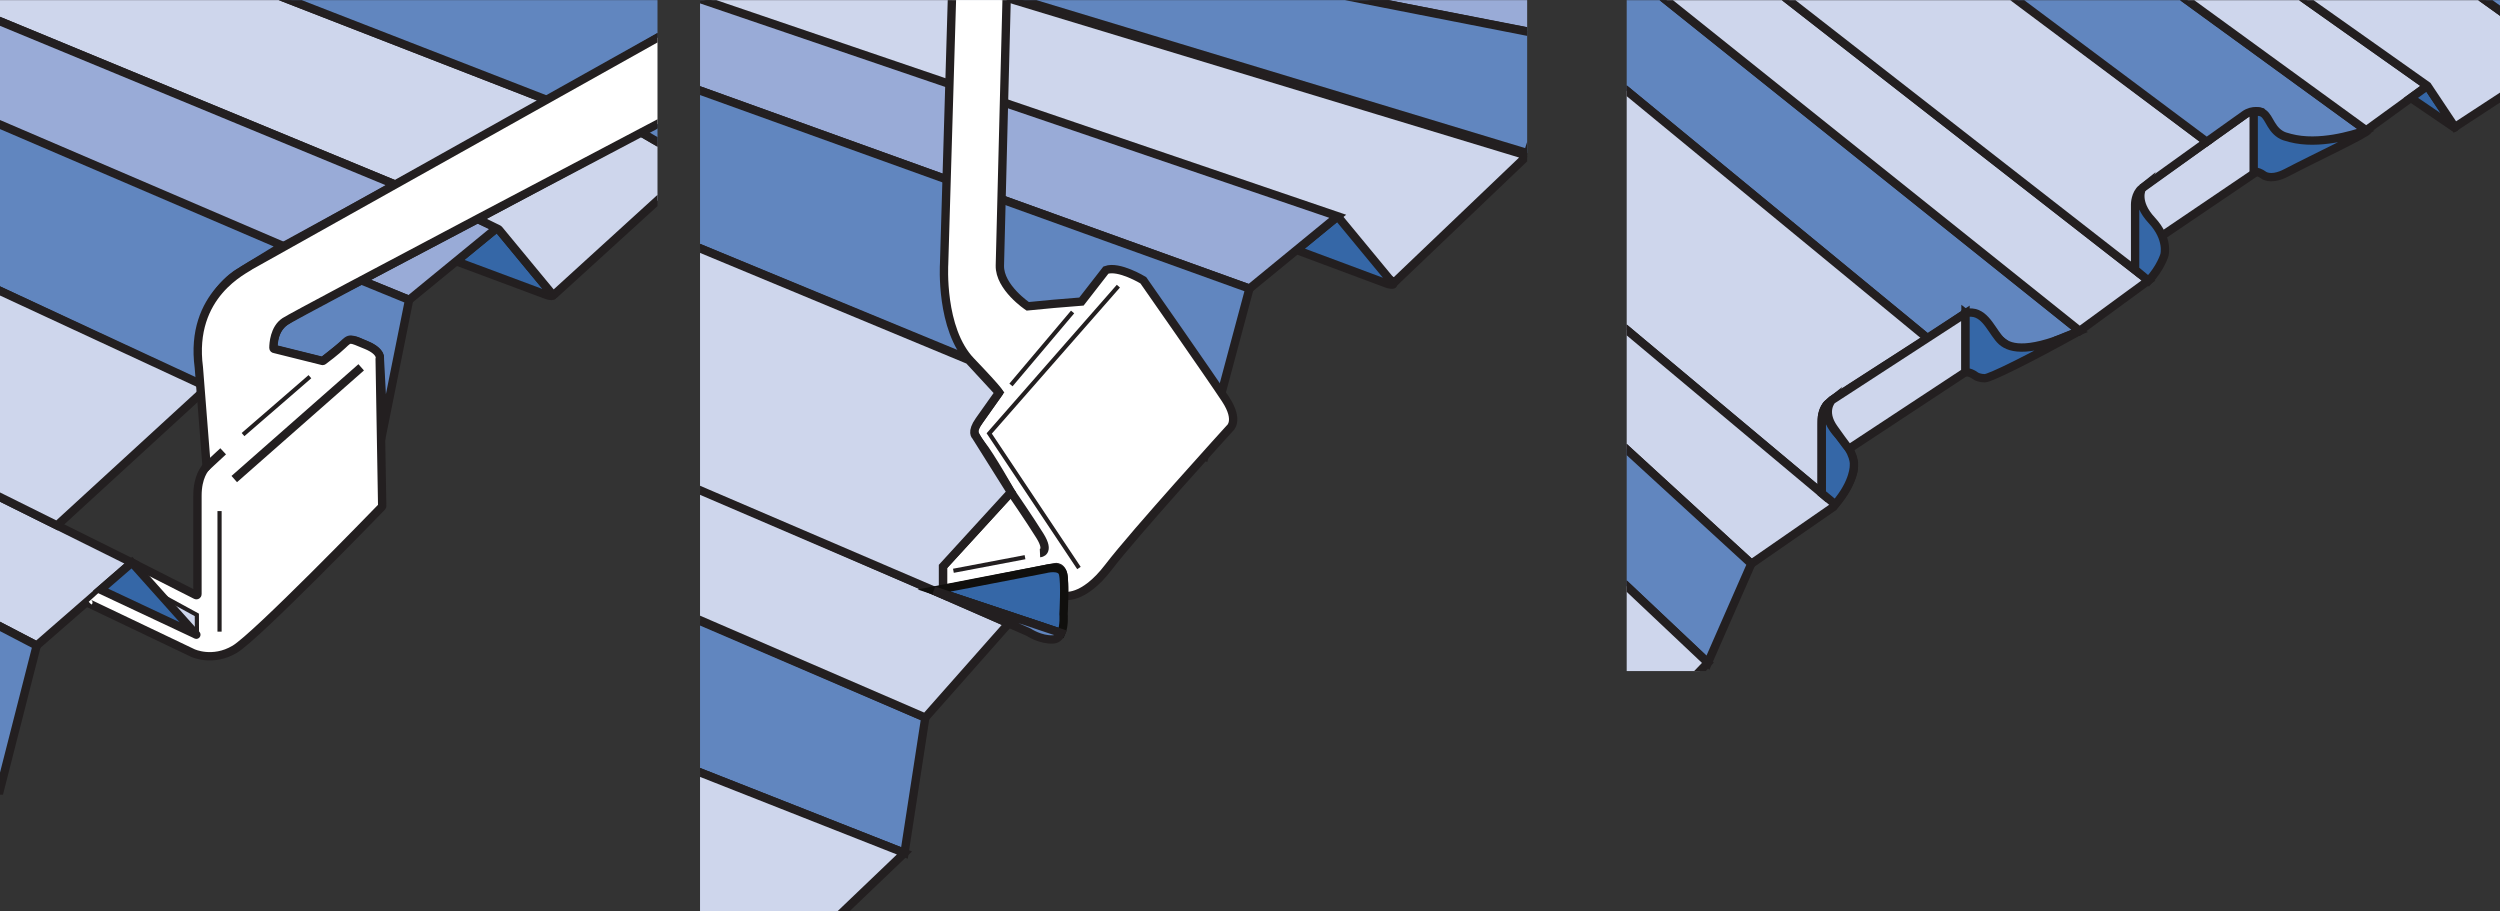 <?xml version="1.0" encoding="UTF-8" standalone="no"?>
<!-- Created with Inkscape (http://www.inkscape.org/) -->

<svg
   width="105.833mm"
   height="38.586mm"
   viewBox="0 0 105.833 38.586"
   version="1.1"
   id="svg25486"
   xmlns="http://www.w3.org/2000/svg"
   xmlns:svg="http://www.w3.org/2000/svg">
  <rect x="0" y="0" width="105.833" height="38.586" fill="#333333" stroke="none"/>
  <defs
     id="defs25483">
    <clipPath
       clipPathUnits="userSpaceOnUse"
       id="clipPath25565">
      <path
         d="M 84.98,57.34 H 315.021 V 335.151 H 84.98 Z"
         id="path25563" />
    </clipPath>
    <clipPath
       clipPathUnits="userSpaceOnUse"
       id="clipPath25864">
      <path
         d="M 84.98,57.34 H 315.021 V 335.151 H 84.98 Z"
         id="path25862" />
    </clipPath>
    <clipPath
       clipPathUnits="userSpaceOnUse"
       id="clipPath26083">
      <path
         d="M 55.405,36.283 H 344.596 V 355.528 H 55.405 Z"
         id="path26081" />
    </clipPath>
    <clipPath
       clipPathUnits="userSpaceOnUse"
       id="clipPath26284">
      <path
         d="m 47.415,80.434 h 306.34 v 234.56 H 47.415 Z"
         id="path26282" />
    </clipPath>
    <clipPath
       clipPathUnits="userSpaceOnUse"
       id="clipPath26300">
      <path
         d="m 47.415,80.434 h 306.34 v 234.56 H 47.415 Z"
         id="path26298" />
    </clipPath>
  </defs>
  <g
     id="layer1"
     transform="translate(-39.498,-106.228)">
    <g
       id="g26724"
       transform="matrix(0.343,0,0,0.343,62.316,78.808)"
       style="stroke-width:2.919">
      <g
         id="g25852"
         transform="matrix(0.353,0,0,-0.353,-96.579,198.268)"
         style="stroke-width:2.919">
        <g
           id="g25854"
           transform="translate(84.98,335.151)"
           style="stroke-width:2.919">
          <path
             d="M 0,0 V -7.333 L 138.482,-64.554 192.128,-35.181 101.641,0 Z"
             style="fill:#ced6ec;fill-opacity:1;fill-rule:nonzero;stroke:none;stroke-width:2.919"
             id="path25856" />
        </g>
        <g
           id="g25858"
           style="stroke-width:2.919">
          <g
             id="g25860"
             clip-path="url(#clipPath25864)"
             style="stroke-width:2.919">
            <g
               id="g25866"
               transform="translate(223.462,270.597)"
               style="stroke-width:2.919">
              <path
                 d="m 0,0 -141.796,58.591 v 9.593 l 98.309,-1.046 97.133,-37.765 z"
                 style="fill:none;stroke:#231f20;stroke-width:2.919;stroke-linecap:butt;stroke-linejoin:miter;stroke-miterlimit:10;stroke-dasharray:none;stroke-opacity:1"
                 id="path25868" />
            </g>
            <g
               id="g25870"
               transform="translate(244.646,243.851)"
               style="stroke-width:2.919">
              <path
                 d="m 0,0 31.803,-11.859 c 0.333,-0.129 2.455,-0.601 1.959,0.125 l -18.92,22.91 c -0.247,0.334 -0.727,0.392 -1.048,0.129 z"
                 style="fill:#3567a7;fill-opacity:1;fill-rule:nonzero;stroke:none;stroke-width:2.919"
                 id="path25872" />
            </g>
            <g
               id="g25874"
               transform="translate(244.646,243.851)"
               style="stroke-width:2.919">
              <path
                 d="m 0,0 31.803,-11.859 c 0.333,-0.129 2.455,-0.601 1.959,0.125 l -18.92,22.91 c -0.247,0.334 -0.727,0.392 -1.048,0.129 z"
                 style="fill:none;stroke:#231f20;stroke-width:2.919;stroke-linecap:butt;stroke-linejoin:miter;stroke-miterlimit:10;stroke-dasharray:none;stroke-opacity:1"
                 id="path25876" />
            </g>
            <g
               id="g25878"
               transform="translate(81.666,292.851)"
               style="stroke-width:2.919">
              <path
                 d="M 0,0 102.311,-43.873 141.796,-22.254 0,36.337 Z"
                 style="fill:#99abd7;fill-opacity:1;fill-rule:nonzero;stroke:none;stroke-width:2.919"
                 id="path25880" />
            </g>
            <g
               id="g25882"
               transform="translate(81.666,292.851)"
               style="stroke-width:2.919">
              <path
                 d="M 0,0 102.311,-43.873 141.796,-22.254 0,36.337 Z"
                 style="fill:none;stroke:#231f20;stroke-width:2.919;stroke-linecap:butt;stroke-linejoin:miter;stroke-miterlimit:10;stroke-dasharray:none;stroke-opacity:1"
                 id="path25884" />
            </g>
            <g
               id="g25886"
               transform="translate(154.993,200.7)"
               style="stroke-width:2.919">
              <path
                 d="M 0,0 -73.005,34.247 -73.327,92.441 28.984,48.568 13.078,38.808 c 0,0 -12.05,-7.273 -12.49,-23.837 C 0.147,-1.599 0,0 0,0"
                 style="fill:#6186bf;fill-opacity:1;fill-rule:nonzero;stroke:none;stroke-width:2.919"
                 id="path25888" />
            </g>
            <g
               id="g25890"
               transform="translate(154.993,200.7)"
               style="stroke-width:2.919">
              <path
                 d="M 0,0 -73.005,34.247 -73.327,92.441 28.984,48.568 13.078,38.808 c 0,0 -12.05,-7.273 -12.49,-23.837 C 0.147,-1.599 0,0 0,0 Z"
                 style="fill:none;stroke:#231f20;stroke-width:2.919;stroke-linecap:butt;stroke-linejoin:miter;stroke-miterlimit:10;stroke-dasharray:none;stroke-opacity:1"
                 id="path25892" />
            </g>
            <g
               id="g25894"
               transform="translate(277.108,299.97)"
               style="stroke-width:2.919">
              <path
                 d="M 0,0 -97.133,37.765 43.938,38.81 V 25.438 Z"
                 style="fill:#6186bf;fill-opacity:1;fill-rule:nonzero;stroke:none;stroke-width:2.919"
                 id="path25896" />
            </g>
            <g
               id="g25898"
               transform="translate(277.108,299.97)"
               style="stroke-width:2.919">
              <path
                 d="M 0,0 -97.133,37.765 43.938,38.81 V 25.438 Z"
                 style="fill:none;stroke:#231f20;stroke-width:2.919;stroke-linecap:butt;stroke-linejoin:miter;stroke-miterlimit:10;stroke-dasharray:none;stroke-opacity:1"
                 id="path25900" />
            </g>
            <g
               id="g25902"
               transform="translate(259.033,255.642)"
               style="stroke-width:2.919">
              <path
                 d="m 0,0 -6.87,2.98 -40.741,-21.42 16.752,-6.85 z"
                 style="fill:#99abd7;fill-opacity:1;fill-rule:nonzero;stroke:none;stroke-width:2.919"
                 id="path25904" />
            </g>
            <g
               id="g25906"
               transform="translate(259.033,255.642)"
               style="stroke-width:2.919">
              <path
                 d="m 0,0 -6.87,2.98 -40.741,-21.42 16.752,-6.85 z"
                 style="fill:none;stroke:#231f20;stroke-width:2.919;stroke-linecap:butt;stroke-linejoin:miter;stroke-miterlimit:10;stroke-dasharray:none;stroke-opacity:1"
                 id="path25908" />
            </g>
            <g
               id="g25910"
               transform="translate(81.666,163.128)"
               style="stroke-width:2.919">
              <path
                 d="M 0,0 49.595,-24.636 16.311,-53.633 0,-45.13 Z"
                 style="fill:#ced6ec;fill-opacity:1;fill-rule:nonzero;stroke:none;stroke-width:2.919"
                 id="path25912" />
            </g>
            <g
               id="g25914"
               transform="translate(81.666,163.128)"
               style="stroke-width:2.919">
              <path
                 d="M 0,0 49.595,-24.636 16.311,-53.633 0,-45.13 Z"
                 style="fill:none;stroke:#231f20;stroke-width:2.919;stroke-linecap:butt;stroke-linejoin:miter;stroke-miterlimit:10;stroke-dasharray:none;stroke-opacity:1"
                 id="path25916" />
            </g>
            <g
               id="g25918"
               transform="translate(82.357,48.29)"
               style="stroke-width:2.919">
              <path
                 d="m 0,0 15.62,61.204 -16.311,8.503 0.376,-54.83 C -0.315,10.204 -0.03,-0.119 0,0"
                 style="fill:#6186bf;fill-opacity:1;fill-rule:nonzero;stroke:none;stroke-width:2.919"
                 id="path25920" />
            </g>
            <g
               id="g25922"
               transform="translate(82.357,48.29)"
               style="stroke-width:2.919">
              <path
                 d="m 0,0 15.62,61.204 -16.311,8.503 0.376,-54.83 C -0.315,10.204 -0.03,-0.119 0,0 Z"
                 style="fill:none;stroke:#231f20;stroke-width:2.919;stroke-linecap:butt;stroke-linejoin:miter;stroke-miterlimit:10;stroke-dasharray:none;stroke-opacity:1"
                 id="path25924" />
            </g>
            <g
               id="g25926"
               transform="translate(252.568,258.838)"
               style="stroke-width:2.919">
              <path
                 d="m 0,0 56.309,30.181 c 0.074,0.039 0.163,0.038 0.235,-0.004 l 11.815,-6.852 c 0.073,-0.042 0.118,-0.12 0.118,-0.204 V 11.862 c 0,-0.066 -0.028,-0.129 -0.077,-0.174 L 26.196,-26.755 c -0.102,-0.092 -0.26,-0.081 -0.347,0.024 L 6.953,-3.85 C 6.931,-3.824 6.904,-3.803 6.874,-3.788 L 0.008,-0.419 C -0.166,-0.334 -0.17,-0.091 0,0"
                 style="fill:#ced6ec;fill-opacity:1;fill-rule:nonzero;stroke:none;stroke-width:2.919"
                 id="path25928" />
            </g>
            <g
               id="g25930"
               transform="translate(252.568,258.838)"
               style="stroke-width:2.919">
              <path
                 d="m 0,0 56.309,30.181 c 0.074,0.039 0.163,0.038 0.235,-0.004 l 11.815,-6.852 c 0.073,-0.042 0.118,-0.12 0.118,-0.204 V 11.862 c 0,-0.066 -0.028,-0.129 -0.077,-0.174 L 26.196,-26.755 c -0.102,-0.092 -0.26,-0.081 -0.347,0.024 L 6.953,-3.85 C 6.931,-3.824 6.904,-3.803 6.874,-3.788 L 0.008,-0.419 C -0.166,-0.334 -0.17,-0.091 0,0 Z"
                 style="fill:none;stroke:#231f20;stroke-width:2.919;stroke-linecap:butt;stroke-linejoin:miter;stroke-miterlimit:10;stroke-dasharray:none;stroke-opacity:1"
                 id="path25932" />
            </g>
            <g
               id="g25934"
               transform="translate(308.995,289.082)"
               style="stroke-width:2.919">
              <path
                 d="M 0,0 12.05,5.948 V -6.988 Z"
                 style="fill:#6186bf;fill-opacity:1;fill-rule:nonzero;stroke:none;stroke-width:2.919"
                 id="path25936" />
            </g>
            <g
               id="g25938"
               transform="translate(308.995,289.082)"
               style="stroke-width:2.919">
              <path
                 d="M 0,0 12.05,5.948 V -6.988 Z"
                 style="fill:none;stroke:#231f20;stroke-width:2.919;stroke-linecap:butt;stroke-linejoin:miter;stroke-miterlimit:10;stroke-dasharray:none;stroke-opacity:1"
                 id="path25940" />
            </g>
            <g
               id="g25942"
               transform="translate(81.666,163.128)"
               style="stroke-width:2.919">
              <path
                 d="M 0,0 23.402,-11.625 76.069,36.665 0.323,71.819 Z"
                 style="fill:#ced6ec;fill-opacity:1;fill-rule:nonzero;stroke:none;stroke-width:2.919"
                 id="path25944" />
            </g>
            <g
               id="g25946"
               transform="translate(81.666,163.128)"
               style="stroke-width:2.919">
              <path
                 d="M 0,0 23.402,-11.625 76.069,36.665 0.323,71.819 Z"
                 style="fill:none;stroke:#231f20;stroke-width:2.919;stroke-linecap:butt;stroke-linejoin:miter;stroke-miterlimit:10;stroke-dasharray:none;stroke-opacity:1"
                 id="path25948" />
            </g>
            <g
               id="g25950"
               transform="translate(228.174,230.351)"
               style="stroke-width:2.919">
              <path
                 d="m 0,0 -8.964,-44.622 -1.3,24.861 c 0,0 -0.537,2.318 -4.762,3.991 -4.224,1.673 -4.257,3.026 -9.733,-1.321 l -5.476,-4.348 -17.193,4.252 c 0,0 -0.827,6.172 4.316,9.806 5.144,3.633 26.36,14.232 26.36,14.232 z"
                 style="fill:#6186bf;fill-opacity:1;fill-rule:nonzero;stroke:none;stroke-width:2.919"
                 id="path25952" />
            </g>
            <g
               id="g25954"
               transform="translate(228.174,230.351)"
               style="stroke-width:2.919">
              <path
                 d="m 0,0 -8.964,-44.622 -1.3,24.861 c 0,0 -0.537,2.318 -4.762,3.991 -4.224,1.673 -4.257,3.026 -9.733,-1.321 l -5.476,-4.348 -17.193,4.252 c 0,0 -0.827,6.172 4.316,9.806 5.144,3.633 26.36,14.232 26.36,14.232 z"
                 style="fill:none;stroke:#231f20;stroke-width:2.919;stroke-linecap:butt;stroke-linejoin:miter;stroke-miterlimit:10;stroke-dasharray:none;stroke-opacity:1"
                 id="path25956" />
            </g>
            <g
               id="g25958"
               transform="translate(116.145,124.79)"
               style="stroke-width:2.919">
              <path
                 d="m 0,0 c -0.178,-0.173 -0.128,-0.468 0.097,-0.576 l 36.322,-17.336 c 0,0 6.911,-3.27 14.626,1.309 7.509,4.456 49.267,47.539 51.487,49.832 0.066,0.068 0.091,0.147 0.09,0.241 l -0.88,51.307 c 0,0 1.102,2.616 -4.739,5.014 -5.841,2.398 -5.51,2.616 -8.266,0 -2.412,-2.29 -5.921,-4.915 -6.759,-5.533 -0.121,-0.09 -0.268,-0.081 -0.395,0 L 64.981,88.4 c -0.207,-0.014 -0.386,0.146 -0.386,0.352 0.005,1.461 0.285,6.783 3.974,9.215 4.208,2.775 130.866,69.399 136.161,72.184 0.118,0.062 0.17,0.172 0.17,0.304 v 29.551 c 0,0.274 -0.298,0.446 -0.538,0.311 L 56.593,117.58 c -0.023,-0.013 -0.031,-0.008 -0.051,-0.025 -1.587,-1.341 -21.427,-9.899 -18.028,-35.628 l 2.713,-34.49 C 41.233,47.339 41.208,47.253 41.138,47.183 40.6,46.642 38.032,43.714 38.032,37.107 V 2.666 c 0,-0.267 -0.286,-0.439 -0.526,-0.318 l -22.39,11.354"
                 style="fill:#ffffff;fill-opacity:1;fill-rule:nonzero;stroke:#231f20;stroke-width:2.919;stroke-linecap:butt;stroke-linejoin:miter;stroke-miterlimit:10;stroke-dasharray:none;stroke-opacity:1"
                 id="path25960" />
            </g>
            <g
               id="g25962"
               transform="translate(143.755,125.576)"
               style="stroke-width:2.919">
              <path
                 d="m 0,0 10.209,-5.359 0.035,-7.009 z"
                 style="fill:#ced6ec;fill-opacity:1;fill-rule:nonzero;stroke:none;stroke-width:2.919"
                 id="path25964" />
            </g>
            <g
               id="g25966"
               transform="translate(156.662,171.378)"
               style="stroke-width:2.919">
              <path
                 d="M 0,0 6.502,6.032"
                 style="fill:none;stroke:#231f20;stroke-width:2.919;stroke-linecap:butt;stroke-linejoin:miter;stroke-miterlimit:10;stroke-dasharray:none;stroke-opacity:1"
                 id="path25968" />
            </g>
            <g
               id="g25970"
               transform="translate(211.422,206.774)"
               style="stroke-width:2.919">
              <path
                 d="M 0,0 -44.379,-39.067"
                 style="fill:none;stroke:#231f20;stroke-width:2.919;stroke-linecap:butt;stroke-linejoin:miter;stroke-miterlimit:10;stroke-dasharray:none;stroke-opacity:1"
                 id="path25972" />
            </g>
            <g
               id="g25974"
               transform="translate(161.9,156.514)"
               style="stroke-width:2.919">
              <path
                 d="M 0,0 V -42.155"
                 style="fill:none;stroke:#231f20;stroke-width:1.459;stroke-linecap:butt;stroke-linejoin:miter;stroke-miterlimit:10;stroke-dasharray:none;stroke-opacity:1"
                 id="path25976" />
            </g>
            <g
               id="g25978"
               transform="translate(154,113.059)"
               style="stroke-width:2.919">
              <path
                 d="m 0,0 -0.036,7.157 -11.805,6.448"
                 style="fill:none;stroke:#231f20;stroke-width:1.459;stroke-linecap:butt;stroke-linejoin:miter;stroke-miterlimit:10;stroke-dasharray:none;stroke-opacity:1"
                 id="path25980" />
            </g>
            <g
               id="g25982"
               transform="translate(193.494,203.498)"
               style="stroke-width:2.919">
              <path
                 d="M 0,0 -23.382,-20.24"
                 style="fill:none;stroke:#231f20;stroke-width:1.459;stroke-linecap:butt;stroke-linejoin:miter;stroke-miterlimit:10;stroke-dasharray:none;stroke-opacity:1"
                 id="path25984" />
            </g>
            <g
               id="g25986"
               transform="translate(153.784,113.305)"
               style="stroke-width:2.919">
              <path
                 d="M 0,0 -22.523,25.186 -33.465,15.717 -0.616,0.28 c 0,0 0.717,-0.385 0.616,-0.28"
                 style="fill:#3567a7;fill-opacity:1;fill-rule:nonzero;stroke:none;stroke-width:2.919"
                 id="path25988" />
            </g>
            <g
               id="g25990"
               transform="translate(153.784,113.305)"
               style="stroke-width:2.919">
              <path
                 d="M 0,0 -22.523,25.186 -33.465,15.717 -0.616,0.28 c 0,0 0.717,-0.385 0.616,-0.28 z"
                 style="fill:none;stroke:#231f20;stroke-width:2.919;stroke-linecap:butt;stroke-linejoin:miter;stroke-miterlimit:10;stroke-dasharray:none;stroke-opacity:1"
                 id="path25992" />
            </g>
          </g>
        </g>
      </g>
      <g
         id="g26071"
         transform="matrix(0.353,0,0,-0.353,0.315,205.457)"
         style="stroke-width:2.919">
        <g
           id="g26073"
           transform="translate(55.405,355.528)"
           style="stroke-width:2.919">
          <path
             d="M 0,0 V -0.086 L 101.11,-39.967 242.905,-98.558 289.191,-54.372 109.938,0 Z"
             style="fill:#ced6ec;fill-opacity:1;fill-rule:nonzero;stroke:none;stroke-width:2.919"
             id="path26075" />
        </g>
        <g
           id="g26077"
           style="stroke-width:2.919">
          <g
             id="g26079"
             clip-path="url(#clipPath26083)"
             style="stroke-width:2.919">
            <g
               id="g26085"
               transform="translate(298.31,256.97)"
               style="stroke-width:2.919">
              <path
                 d="m 0,0 -141.796,58.591 -110.129,43.439 h 107.51 l 190.7,-57.844 z"
                 style="fill:none;stroke:#231f20;stroke-width:2.919;stroke-linecap:butt;stroke-linejoin:miter;stroke-miterlimit:10;stroke-dasharray:none;stroke-opacity:1"
                 id="path26087" />
            </g>
            <g
               id="g26089"
               transform="translate(263.973,268.161)"
               style="stroke-width:2.919">
              <path
                 d="m 0,0 31.803,-11.859 c 0.333,-0.129 2.455,-0.601 1.959,0.125 l -18.92,22.91 c -0.247,0.333 -0.727,0.392 -1.048,0.129 z"
                 style="fill:#3567a7;fill-opacity:1;fill-rule:nonzero;stroke:none;stroke-width:2.919"
                 id="path26091" />
            </g>
            <g
               id="g26093"
               transform="translate(263.973,268.161)"
               style="stroke-width:2.919">
              <path
                 d="m 0,0 31.803,-11.859 c 0.333,-0.129 2.455,-0.601 1.959,0.125 l -18.92,22.91 c -0.247,0.333 -0.727,0.392 -1.048,0.129 z"
                 style="fill:none;stroke:#231f20;stroke-width:2.919;stroke-linecap:butt;stroke-linejoin:miter;stroke-miterlimit:10;stroke-dasharray:none;stroke-opacity:1"
                 id="path26095" />
            </g>
            <g
               id="g26097"
               transform="translate(278.359,279.952)"
               style="stroke-width:2.919">
              <path
                 d="M 0,0 -231.974,79.049 V 47.189 L -30.859,-25.29 Z"
                 style="fill:#99abd7;fill-opacity:1;fill-rule:nonzero;stroke:none;stroke-width:2.919"
                 id="path26099" />
            </g>
            <g
               id="g26101"
               transform="translate(278.359,279.952)"
               style="stroke-width:2.919">
              <path
                 d="M 0,0 -231.974,79.049 V 47.189 L -30.859,-25.29 Z"
                 style="fill:none;stroke:#231f20;stroke-width:2.919;stroke-linecap:butt;stroke-linejoin:miter;stroke-miterlimit:10;stroke-dasharray:none;stroke-opacity:1"
                 id="path26103" />
            </g>
            <g
               id="g26105"
               transform="translate(373.971,359)"
               style="stroke-width:2.919">
              <path
                 d="m 0,0 h -103.245 l 86.904,-16.943 z"
                 style="fill:#99abd7;fill-opacity:1;fill-rule:nonzero;stroke:none;stroke-width:2.919"
                 id="path26107" />
            </g>
            <g
               id="g26109"
               transform="translate(373.971,359)"
               style="stroke-width:2.919">
              <path
                 d="m 0,0 h -103.245 l 86.904,-16.943 z"
                 style="fill:none;stroke:#231f20;stroke-width:2.919;stroke-linecap:butt;stroke-linejoin:miter;stroke-miterlimit:10;stroke-dasharray:none;stroke-opacity:1"
                 id="path26111" />
            </g>
            <g
               id="g26113"
               transform="translate(231.779,196.015)"
               style="stroke-width:2.919">
              <path
                 d="m 0,0 15.721,58.646 -201.115,72.48 V 76.458 Z"
                 style="fill:#6186bf;fill-opacity:1;fill-rule:nonzero;stroke:none;stroke-width:2.919"
                 id="path26115" />
            </g>
            <g
               id="g26117"
               transform="translate(231.779,196.015)"
               style="stroke-width:2.919">
              <path
                 d="m 0,0 15.721,58.646 -201.115,72.48 V 76.458 Z"
                 style="fill:none;stroke:#231f20;stroke-width:2.919;stroke-linecap:butt;stroke-linejoin:miter;stroke-miterlimit:10;stroke-dasharray:none;stroke-opacity:1"
                 id="path26119" />
            </g>
            <g
               id="g26121"
               transform="translate(344.842,301.977)"
               style="stroke-width:2.919">
              <path
                 d="M 0,0 12.826,39.966 -74.117,57.023 H -188.328 Z"
                 style="fill:#6186bf;fill-opacity:1;fill-rule:nonzero;stroke:none;stroke-width:2.919"
                 id="path26123" />
            </g>
            <g
               id="g26125"
               transform="translate(344.842,301.977)"
               style="stroke-width:2.919">
              <path
                 d="M 0,0 12.826,39.966 -74.117,57.023 H -188.328 Z"
                 style="fill:none;stroke:#231f20;stroke-width:2.919;stroke-linecap:butt;stroke-linejoin:miter;stroke-miterlimit:10;stroke-dasharray:none;stroke-opacity:1"
                 id="path26127" />
            </g>
            <g
               id="g26129"
               transform="translate(46.385,89.059)"
               style="stroke-width:2.919">
              <path
                 d="M 0,0 80.502,-31.719 87.786,15.605 -1.913,54.077 Z"
                 style="fill:#6186bf;fill-opacity:1;fill-rule:nonzero;stroke:none;stroke-width:2.919"
                 id="path26131" />
            </g>
            <g
               id="g26133"
               transform="translate(46.385,89.059)"
               style="stroke-width:2.919">
              <path
                 d="M 0,0 80.502,-31.719 87.786,15.605 -1.913,54.077 Z"
                 style="fill:none;stroke:#231f20;stroke-width:2.919;stroke-linecap:butt;stroke-linejoin:miter;stroke-miterlimit:10;stroke-dasharray:none;stroke-opacity:1"
                 id="path26135" />
            </g>
            <g
               id="g26137"
               transform="translate(163.328,137.624)"
               style="stroke-width:2.919">
              <path
                 d="m 0,0 -29.156,-32.96 -89.7,38.789 1.913,45.036 z"
                 style="fill:#ced6ec;fill-opacity:1;fill-rule:nonzero;stroke:none;stroke-width:2.919"
                 id="path26139" />
            </g>
            <g
               id="g26141"
               transform="translate(163.328,137.624)"
               style="stroke-width:2.919">
              <path
                 d="m 0,0 -29.156,-32.96 -89.7,38.789 1.913,45.036 z"
                 style="fill:none;stroke:#231f20;stroke-width:2.919;stroke-linecap:butt;stroke-linejoin:miter;stroke-miterlimit:10;stroke-dasharray:none;stroke-opacity:1"
                 id="path26143" />
            </g>
            <g
               id="g26145"
               transform="translate(140.351,149.508)"
               style="stroke-width:2.919">
              <path
                 d="m 0,0 39.139,7.764 c 0,0 2.853,0.714 3.09,-4.04 0.238,-4.754 0,-5.942 0,-5.942 0,0 6.656,-1.826 15.688,10.02 9.032,11.847 42.308,48.451 42.308,48.451 0,0 3.566,2.615 -1.426,10.221 -4.991,7.606 -28.76,41.595 -28.76,41.595 0,0 -8.557,5.229 -13.073,3.566 l -8.557,-11.013 -9.666,-0.791 -9.111,-0.873 c 0,0 -9.904,6.576 -9.745,14.261 0.158,7.685 3.09,121.329 3.09,121.329 H 3.961 L 0.391,113.774 c 0,0 -1.421,-22.739 9.354,-33.99 C 20.52,68.534 19.57,68.771 19.57,68.771 L 10.934,56.57 c 0,0 -0.951,-1.664 2.377,-5.784 C 16.638,46.666 23.769,33.99 23.769,33.99 L 0,8.002 Z"
                 style="fill:#ffffff;fill-opacity:1;fill-rule:nonzero;stroke:none;stroke-width:2.919"
                 id="path26147" />
            </g>
            <g
               id="g26149"
               transform="translate(140.351,149.508)"
               style="stroke-width:2.919">
              <path
                 d="m 0,0 39.139,7.764 c 0,0 2.853,0.714 3.09,-4.04 0.238,-4.754 0,-5.942 0,-5.942 0,0 6.656,-1.826 15.688,10.02 9.032,11.847 42.308,48.451 42.308,48.451 0,0 3.566,2.615 -1.426,10.221 -4.991,7.606 -28.76,41.595 -28.76,41.595 0,0 -8.557,5.229 -13.073,3.566 l -8.557,-11.013 -9.666,-0.791 -9.111,-0.873 c 0,0 -9.904,6.576 -9.745,14.261 0.158,7.685 3.09,121.329 3.09,121.329 H 3.961 L 0.391,113.774 c 0,0 -1.421,-22.739 9.354,-33.99 C 20.52,68.534 19.57,68.771 19.57,68.771 L 10.934,56.57 c 0,0 -0.951,-1.664 2.377,-5.784 C 16.638,46.666 23.769,33.99 23.769,33.99 L 0,8.002 Z"
                 style="fill:none;stroke:#231f20;stroke-width:2.919;stroke-linecap:butt;stroke-linejoin:miter;stroke-miterlimit:10;stroke-dasharray:none;stroke-opacity:1"
                 id="path26151" />
            </g>
            <g
               id="g26153"
               transform="translate(46.385,272.473)"
               style="stroke-width:2.919">
              <path
                 d="m 0,0 v -84.459 l 93.966,-40.299 v 9.796 l 23.769,25.987 -12.309,19.598 c 0,0 -1.719,1.297 1.231,5.465 2.951,4.169 6.879,9.719 6.879,9.719 l -10.537,11.409 z"
                 style="fill:#ced6ec;fill-opacity:1;fill-rule:nonzero;stroke:none;stroke-width:2.919"
                 id="path26155" />
            </g>
            <g
               id="g26157"
               transform="translate(46.385,272.473)"
               style="stroke-width:2.919">
              <path
                 d="m 0,0 v -84.459 l 93.966,-40.299 v 9.796 l 23.769,25.987 -12.309,19.598 c 0,0 -1.719,1.297 1.231,5.465 2.951,4.169 6.879,9.719 6.879,9.719 l -10.537,11.409 z"
                 style="fill:none;stroke:#231f20;stroke-width:2.919;stroke-linecap:butt;stroke-linejoin:miter;stroke-miterlimit:10;stroke-dasharray:none;stroke-opacity:1"
                 id="path26159" />
            </g>
            <g
               id="g26161"
               transform="translate(3.819,105.831)"
               style="stroke-width:2.919">
              <path
                 d="m 0,0 v -84.459 l 93.966,-40.299 v 9.796 l 23.769,25.987 -29.122,7.543 34.455,32.941 z"
                 style="fill:#ced6ec;fill-opacity:1;fill-rule:nonzero;stroke:none;stroke-width:2.919"
                 id="path26163" />
            </g>
            <g
               id="g26165"
               transform="translate(3.819,105.831)"
               style="stroke-width:2.919">
              <path
                 d="m 0,0 v -84.459 l 93.966,-40.299 v 9.796 l 23.769,25.987 -29.122,7.543 34.455,32.941 z"
                 style="fill:none;stroke:#231f20;stroke-width:2.919;stroke-linecap:butt;stroke-linejoin:miter;stroke-miterlimit:10;stroke-dasharray:none;stroke-opacity:1"
                 id="path26167" />
            </g>
            <g
               id="g26169"
               transform="translate(174.262,162.185)"
               style="stroke-width:2.919">
              <path
                 d="m 0,0 c 0,0 3.645,0.158 0,6.021 -3.645,5.863 -10.141,15.292 -10.141,15.292"
                 style="fill:none;stroke:#231f20;stroke-width:2.919;stroke-linecap:butt;stroke-linejoin:miter;stroke-miterlimit:10;stroke-dasharray:none;stroke-opacity:1"
                 id="path26171" />
            </g>
            <g
               id="g26173"
               transform="translate(143.996,156.005)"
               style="stroke-width:2.919">
              <path
                 d="M 0,0 25.037,4.754"
                 style="fill:none;stroke:#231f20;stroke-width:1.459;stroke-linecap:butt;stroke-linejoin:miter;stroke-miterlimit:10;stroke-dasharray:none;stroke-opacity:1"
                 id="path26175" />
            </g>
            <g
               id="g26177"
               transform="translate(187.889,156.97)"
               style="stroke-width:2.919">
              <path
                 d="m 0,0 -31.375,47.048 45.161,51.5"
                 style="fill:none;stroke:#231f20;stroke-width:1.459;stroke-linecap:butt;stroke-linejoin:miter;stroke-miterlimit:10;stroke-dasharray:none;stroke-opacity:1"
                 id="path26179" />
            </g>
            <g
               id="g26181"
               transform="translate(185.671,246.485)"
               style="stroke-width:2.919">
              <path
                 d="M 0,0 -21.55,-25.512"
                 style="fill:none;stroke:#231f20;stroke-width:1.459;stroke-linecap:butt;stroke-linejoin:miter;stroke-miterlimit:10;stroke-dasharray:none;stroke-opacity:1"
                 id="path26183" />
            </g>
            <g
               id="g26185"
               transform="translate(182.499,140.87)"
               style="stroke-width:2.919">
              <path
                 d="m 0,0 c 0,0 0.37,-4 -0.8,-6.63 l -44.5,14.86 38.94,7.51 c 0,0 5.34,1.49 6.17,-1.58 C 0.64,11.09 0,0 0,0"
                 style="fill:#3567a7;fill-opacity:1;fill-rule:nonzero;stroke:none;stroke-width:2.919"
                 id="path26187" />
            </g>
            <g
               id="g26189"
               transform="translate(182.499,140.87)"
               style="stroke-width:2.919">
              <path
                 d="m 0,0 c 0,0 0.37,-4 -0.8,-6.63 l -44.5,14.86 38.94,7.51 c 0,0 5.34,1.49 6.17,-1.58 C 0.64,11.09 0,0 0,0 Z"
                 style="fill:none;stroke:#100f0d;stroke-width:2.919;stroke-linecap:butt;stroke-linejoin:miter;stroke-miterlimit:10;stroke-dasharray:none;stroke-opacity:1"
                 id="path26191" />
            </g>
            <g
               id="g26193"
               transform="translate(181.699,134.24)"
               style="stroke-width:2.919">
              <path
                 d="M 0,0 C -0.54,-1.23 -1.43,-2.16 -2.84,-2.24 -7.28,-2.48 -11.4,0.29 -11.4,0.29 L -44.5,14.86 Z"
                 style="fill:#6186bf;fill-opacity:1;fill-rule:nonzero;stroke:none;stroke-width:2.919"
                 id="path26195" />
            </g>
            <g
               id="g26197"
               transform="translate(181.699,134.24)"
               style="stroke-width:2.919">
              <path
                 d="M 0,0 C -0.54,-1.23 -1.43,-2.16 -2.84,-2.24 -7.28,-2.48 -11.4,0.29 -11.4,0.29 L -44.5,14.86 Z"
                 style="fill:none;stroke:#231f20;stroke-width:2.919;stroke-linecap:butt;stroke-linejoin:miter;stroke-miterlimit:10;stroke-dasharray:none;stroke-opacity:1"
                 id="path26199" />
            </g>
          </g>
        </g>
      </g>
      <g
         id="g26272"
         transform="matrix(0.353,0,0,-0.353,117.505,191.157)"
         style="stroke-width:2.919">
        <g
           id="g26274"
           transform="translate(47.415,314.994)"
           style="stroke-width:2.919">
          <path
             d="m 0,0 v -31.666 l 105.259,-86.602 13.203,8.801 18.746,-16.413 12.78,6.861 8.373,3.391 L 13.825,0 Z"
             style="fill:#6186bf;fill-opacity:1;fill-rule:nonzero;stroke:none;stroke-width:2.919"
             id="path26276" />
        </g>
        <g
           id="g26278"
           style="stroke-width:2.919">
          <g
             id="g26280"
             clip-path="url(#clipPath26284)"
             style="stroke-width:2.919">
            <g
               id="g26286"
               transform="translate(41.777,322.585)"
               style="stroke-width:2.919">
              <path
                 d="m 0,0 v -34.619 l 110.897,-91.24 13.202,8.801 18.746,-16.413 12.78,6.861 8.374,3.391 L 9.975,0 Z"
                 style="fill:none;stroke:#231f20;stroke-width:2.919;stroke-linecap:butt;stroke-linejoin:miter;stroke-miterlimit:10;stroke-dasharray:none;stroke-opacity:1"
                 id="path26288" />
            </g>
          </g>
        </g>
        <g
           id="g26290"
           transform="translate(61.24,314.994)"
           style="stroke-width:2.919">
          <path
             d="M 0,0 144.536,-115.628 168.593,-98.025 42.793,0 Z"
             style="fill:#ced6ec;fill-opacity:1;fill-rule:nonzero;stroke:none;stroke-width:2.919"
             id="path26292" />
        </g>
        <g
           id="g26294"
           style="stroke-width:2.919">
          <g
             id="g26296"
             clip-path="url(#clipPath26300)"
             style="stroke-width:2.919">
            <g
               id="g26302"
               transform="translate(51.752,322.585)"
               style="stroke-width:2.919">
              <path
                 d="m 0,0 h 42.54 l 135.541,-105.616 -24.057,-17.603 z"
                 style="fill:none;stroke:#231f20;stroke-width:2.919;stroke-linecap:butt;stroke-linejoin:miter;stroke-miterlimit:10;stroke-dasharray:none;stroke-opacity:1"
                 id="path26304" />
            </g>
            <g
               id="g26306"
               transform="translate(41.777,287.966)"
               style="stroke-width:2.919">
              <path
                 d="m 0,0 v -83.54 l 73.858,-61.829 v 25.964 c 0,0 0,3.961 3.521,6.601 3.52,2.64 33.518,21.563 33.518,21.563 z"
                 style="fill:#ced6ec;fill-opacity:1;fill-rule:nonzero;stroke:none;stroke-width:2.919"
                 id="path26308" />
            </g>
            <g
               id="g26310"
               transform="translate(41.777,287.966)"
               style="stroke-width:2.919">
              <path
                 d="m 0,0 v -83.54 l 73.858,-61.829 v 25.964 c 0,0 0,3.961 3.521,6.601 3.52,2.64 33.518,21.563 33.518,21.563 z"
                 style="fill:none;stroke:#231f20;stroke-width:2.919;stroke-linecap:butt;stroke-linejoin:miter;stroke-miterlimit:10;stroke-dasharray:none;stroke-opacity:1"
                 id="path26312" />
            </g>
            <g
               id="g26314"
               transform="translate(41.777,204.426)"
               style="stroke-width:2.919">
              <path
                 d="m 0,0 v -41.366 l 49.214,-45.107 28.605,19.803 c 0,0 7.261,8.801 7.261,14.082 0,5.281 -4.621,10.341 -4.621,10.341 0,0 -6.786,6.054 -4.218,11.966 0,0 -2.383,-1.459 -2.383,-7.675 V -61.83 Z"
                 style="fill:#ced6ec;fill-opacity:1;fill-rule:nonzero;stroke:none;stroke-width:2.919"
                 id="path26316" />
            </g>
            <g
               id="g26318"
               transform="translate(41.777,204.426)"
               style="stroke-width:2.919">
              <path
                 d="m 0,0 v -41.366 l 49.214,-45.107 28.605,19.803 c 0,0 7.261,8.801 7.261,14.082 0,5.281 -4.621,10.341 -4.621,10.341 0,0 -6.786,6.054 -4.218,11.966 0,0 -2.383,-1.459 -2.383,-7.675 V -61.83 Z"
                 style="fill:none;stroke:#231f20;stroke-width:2.919;stroke-linecap:butt;stroke-linejoin:miter;stroke-miterlimit:10;stroke-dasharray:none;stroke-opacity:1"
                 id="path26320" />
            </g>
            <g
               id="g26322"
               transform="translate(120.331,138.689)"
               style="stroke-width:2.919">
              <path
                 d="m 0,0 c 6.896,7.973 6.526,13.81 6.526,13.81 0,0 0.66,3.96 -5.395,10.455 -6.055,6.495 -3.444,11.192 -3.444,11.192 -2.391,-1.897 -2.383,-5.585 -2.383,-5.585 V 3.908 Z"
                 style="fill:#3567a7;fill-opacity:1;fill-rule:nonzero;stroke:none;stroke-width:2.919"
                 id="path26324" />
            </g>
            <g
               id="g26326"
               transform="translate(120.331,138.689)"
               style="stroke-width:2.919">
              <path
                 d="m 0,0 c 6.896,7.973 6.526,13.81 6.526,13.81 0,0 0.66,3.96 -5.395,10.455 -6.055,6.495 -3.444,11.192 -3.444,11.192 -2.391,-1.897 -2.383,-5.585 -2.383,-5.585 V 3.908 Z"
                 style="fill:none;stroke:#231f20;stroke-width:2.919;stroke-linecap:butt;stroke-linejoin:miter;stroke-miterlimit:10;stroke-dasharray:none;stroke-opacity:1"
                 id="path26328" />
            </g>
            <g
               id="g26330"
               transform="translate(41.777,163.06)"
               style="stroke-width:2.919">
              <path
                 d="m 0,0 v -47.601 l 34.032,-32.125 15.182,34.619 z"
                 style="fill:#6186bf;fill-opacity:1;fill-rule:nonzero;stroke:none;stroke-width:2.919"
                 id="path26332" />
            </g>
            <g
               id="g26334"
               transform="translate(41.777,163.06)"
               style="stroke-width:2.919">
              <path
                 d="m 0,0 v -47.601 l 34.032,-32.125 15.182,34.619 z"
                 style="fill:none;stroke:#231f20;stroke-width:2.919;stroke-linecap:butt;stroke-linejoin:miter;stroke-miterlimit:10;stroke-dasharray:none;stroke-opacity:1"
                 id="path26336" />
            </g>
            <g
               id="g26338"
               transform="translate(41.777,115.459)"
               style="stroke-width:2.919">
              <path
                 d="m 0,0 v -39.459 h 26.991 l 7.041,7.334 z"
                 style="fill:#ced6ec;fill-opacity:1;fill-rule:nonzero;stroke:none;stroke-width:2.919"
                 id="path26340" />
            </g>
            <g
               id="g26342"
               transform="translate(41.777,115.459)"
               style="stroke-width:2.919">
              <path
                 d="m 0,0 v -39.459 h 26.991 l 7.041,7.334 z"
                 style="fill:none;stroke:#231f20;stroke-width:2.919;stroke-linecap:butt;stroke-linejoin:miter;stroke-miterlimit:10;stroke-dasharray:none;stroke-opacity:1"
                 id="path26344" />
            </g>
            <g
               id="g26346"
               transform="translate(165.876,205.527)"
               style="stroke-width:2.919">
              <path
                 d="m 0,0 v -20.536 l 18.158,6.492 z"
                 style="fill:#3567a7;fill-opacity:1;fill-rule:nonzero;stroke:none;stroke-width:2.919"
                 id="path26348" />
            </g>
            <g
               id="g26350"
               transform="translate(165.876,205.527)"
               style="stroke-width:2.919">
              <path
                 d="m 0,0 v -20.536 l 18.158,6.492 z"
                 style="fill:none;stroke:#231f20;stroke-width:2.919;stroke-linecap:butt;stroke-linejoin:miter;stroke-miterlimit:10;stroke-dasharray:none;stroke-opacity:1"
                 id="path26352" />
            </g>
            <g
               id="g26354"
               transform="translate(165.876,184.99)"
               style="stroke-width:2.919">
              <path
                 d="M 0,0 V 20.536 L -46.721,-9.828 c 0,0 -3.593,-3.814 0.661,-9.828 4.254,-6.015 5.302,-7.199 5.302,-7.199 z"
                 style="fill:#ced6ec;fill-opacity:1;fill-rule:nonzero;stroke:none;stroke-width:2.919"
                 id="path26356" />
            </g>
            <g
               id="g26358"
               transform="translate(165.876,184.99)"
               style="stroke-width:2.919">
              <path
                 d="M 0,0 V 20.536 L -46.721,-9.828 c 0,0 -3.593,-3.814 0.661,-9.828 4.254,-6.015 5.302,-7.199 5.302,-7.199 z"
                 style="fill:none;stroke:#231f20;stroke-width:2.919;stroke-linecap:butt;stroke-linejoin:miter;stroke-miterlimit:10;stroke-dasharray:none;stroke-opacity:1"
                 id="path26360" />
            </g>
            <g
               id="g26362"
               transform="translate(232.913,231.491)"
               style="stroke-width:2.919">
              <path
                 d="m 0,0 36.379,24.644 v 19.803 c 0,0 -2.494,1.467 -5.868,-1.027 -3.373,-2.494 -36.234,-25.7 -36.234,-25.7 l -1.473,-6.663 z"
                 style="fill:#ced6ec;fill-opacity:1;fill-rule:nonzero;stroke:none;stroke-width:2.919"
                 id="path26364" />
            </g>
            <g
               id="g26366"
               transform="translate(232.913,231.491)"
               style="stroke-width:2.919">
              <path
                 d="m 0,0 36.379,24.644 v 19.803 c 0,0 -2.494,1.467 -5.868,-1.027 -3.373,-2.494 -36.234,-25.7 -36.234,-25.7 l -1.473,-6.663 z"
                 style="fill:none;stroke:#231f20;stroke-width:2.919;stroke-linecap:butt;stroke-linejoin:miter;stroke-miterlimit:10;stroke-dasharray:none;stroke-opacity:1"
                 id="path26368" />
            </g>
            <g
               id="g26370"
               transform="translate(227.187,219.099)"
               style="stroke-width:2.919">
              <path
                 d="m 0,0 -9.786,7.556 -123.109,95.929 h 80.093 L 23.016,46.391 0.37,30.111"
                 style="fill:#ced6ec;fill-opacity:1;fill-rule:nonzero;stroke:#231f20;stroke-width:2.919;stroke-linecap:butt;stroke-linejoin:miter;stroke-miterlimit:10;stroke-dasharray:none;stroke-opacity:1"
                 id="path26372" />
            </g>
            <g
               id="g26374"
               transform="translate(174.384,322.585)"
               style="stroke-width:2.919">
              <path
                 d="m 0,0 h 58.529 l 73.051,-53.102 -26.7,-13.634 -9.972,20.089 c 0,0 -3.002,1.035 -5.868,-1.027 -2.865,-2.062 -13.221,-9.42 -13.221,-9.42 L -0.587,0"
                 style="fill:#6186bf;fill-opacity:1;fill-rule:nonzero;stroke:#231f20;stroke-width:2.919;stroke-linecap:butt;stroke-linejoin:miter;stroke-miterlimit:10;stroke-dasharray:none;stroke-opacity:1"
                 id="path26376" />
            </g>
            <g
               id="g26378"
               transform="translate(305.965,269.483)"
               style="stroke-width:2.919">
              <path
                 d="M 0,0 21.417,15.549 -31.685,53.102 H -73.051 Z"
                 style="fill:#ced6ec;fill-opacity:1;fill-rule:nonzero;stroke:none;stroke-width:2.919"
                 id="path26380" />
            </g>
            <g
               id="g26382"
               transform="translate(305.965,269.483)"
               style="stroke-width:2.919">
              <path
                 d="M 0,0 21.417,15.549 -31.685,53.102 H -73.051 Z"
                 style="fill:none;stroke:#231f20;stroke-width:2.919;stroke-linecap:butt;stroke-linejoin:miter;stroke-miterlimit:10;stroke-dasharray:none;stroke-opacity:1"
                 id="path26384" />
            </g>
            <g
               id="g26386"
               transform="translate(327.381,285.032)"
               style="stroke-width:2.919">
              <path
                 d="m 0,0 9.602,-14.403 c 0.08,-0.12 -0.064,-0.262 -0.183,-0.181 L -5.812,-4.22 Z"
                 style="fill:#3567a7;fill-opacity:1;fill-rule:nonzero;stroke:none;stroke-width:2.919"
                 id="path26388" />
            </g>
            <g
               id="g26390"
               transform="translate(327.381,285.032)"
               style="stroke-width:2.919">
              <path
                 d="m 0,0 9.602,-14.403 c 0.08,-0.12 -0.064,-0.262 -0.183,-0.181 L -5.812,-4.22 Z"
                 style="fill:none;stroke:#231f20;stroke-width:2.919;stroke-linecap:butt;stroke-linejoin:miter;stroke-miterlimit:10;stroke-dasharray:none;stroke-opacity:1"
                 id="path26392" />
            </g>
            <g
               id="g26394"
               transform="translate(274.28,322.585)"
               style="stroke-width:2.919">
              <path
                 d="m 0,0 h 62.727 l 21.216,-15.182 v -22.884 l -21.239,-13.89 -9.602,14.404 z"
                 style="fill:#ced6ec;fill-opacity:1;fill-rule:nonzero;stroke:none;stroke-width:2.919"
                 id="path26396" />
            </g>
            <g
               id="g26398"
               transform="translate(274.28,322.585)"
               style="stroke-width:2.919">
              <path
                 d="m 0,0 h 62.727 l 21.216,-15.182 v -22.884 l -21.239,-13.89 -9.602,14.404 z"
                 style="fill:none;stroke:#231f20;stroke-width:2.919;stroke-linecap:butt;stroke-linejoin:miter;stroke-miterlimit:10;stroke-dasharray:none;stroke-opacity:1"
                 id="path26400" />
            </g>
            <g
               id="g26402"
               transform="translate(337.007,322.585)"
               style="stroke-width:2.919">
              <path
                 d="M 0,0 H 21.216 V -15.182 Z"
                 style="fill:#6186bf;fill-opacity:1;fill-rule:nonzero;stroke:none;stroke-width:2.919"
                 id="path26404" />
            </g>
            <g
               id="g26406"
               transform="translate(337.007,322.585)"
               style="stroke-width:2.919">
              <path
                 d="M 0,0 H 21.216 V -15.182 Z"
                 style="fill:none;stroke:#231f20;stroke-width:2.919;stroke-linecap:butt;stroke-linejoin:miter;stroke-miterlimit:10;stroke-dasharray:none;stroke-opacity:1"
                 id="path26408" />
            </g>
            <g
               id="g26410"
               transform="translate(205.776,199.366)"
               style="stroke-width:2.919">
              <path
                 d="m 0,0 c -17.969,-9.975 -31.38,-16.554 -33.153,-16.554 -1.726,-0.001 -2.868,0.603 -2.868,0.603 -0.509,0.269 -0.702,0.488 -1.245,0.793 -1.007,0.564 -1.977,0.73 -2.634,0.782 V 6.161 c 0.448,0.126 1.272,0.311 2.275,0.228 5.126,-0.422 7.246,-7.196 10.415,-10.019 C -24.076,-6.421 -17.153,-7.81 0,0"
                 style="fill:#3567a7;fill-opacity:1;fill-rule:nonzero;stroke:none;stroke-width:2.919"
                 id="path26412" />
            </g>
            <g
               id="g26414"
               transform="translate(205.776,199.366)"
               style="stroke-width:2.919">
              <path
                 d="m 0,0 c -17.969,-9.975 -31.38,-16.554 -33.153,-16.554 -1.726,-0.001 -2.868,0.603 -2.868,0.603 -0.509,0.269 -0.702,0.488 -1.245,0.793 -1.007,0.564 -1.977,0.73 -2.634,0.782 V 6.161 c 0.448,0.126 1.272,0.311 2.275,0.228 5.126,-0.422 7.246,-7.196 10.415,-10.019 C -24.076,-6.421 -17.153,-7.81 0,0 Z"
                 style="fill:none;stroke:#231f20;stroke-width:2.919;stroke-linecap:butt;stroke-linejoin:miter;stroke-miterlimit:5;stroke-dasharray:none;stroke-opacity:1"
                 id="path26416" />
            </g>
            <g
               id="g26418"
               transform="translate(306.531,269.528)"
               style="stroke-width:2.919">
              <path
                 d="m 0,0 c 0.447,-0.782 -19.283,-10.056 -28.01,-14.639 -1.412,-0.742 -4.973,-2.641 -8.011,-1.312 v 0 c -0.509,0.269 -0.702,0.488 -1.245,0.793 -1.007,0.564 -1.977,0.73 -2.634,0.782 V 6.161 c 1.031,0.389 1.789,0.336 2.275,0.228 3.067,-0.68 3.096,-5.267 7,-7.785 1.025,-0.661 1.866,-0.881 3.547,-1.321 10.068,-2.632 21.931,1.178 25.846,2.435 C -0.47,-0.038 -0.063,0.11 0,0"
                 style="fill:#3567a7;fill-opacity:1;fill-rule:nonzero;stroke:none;stroke-width:2.919"
                 id="path26420" />
            </g>
            <g
               id="g26422"
               transform="translate(306.531,269.528)"
               style="stroke-width:2.919">
              <path
                 d="m 0,0 c 0.447,-0.782 -19.283,-10.056 -28.01,-14.639 -1.412,-0.742 -4.973,-2.641 -8.011,-1.312 v 0 c -0.509,0.269 -0.702,0.488 -1.245,0.793 -1.007,0.564 -1.977,0.73 -2.634,0.782 V 6.161 c 1.031,0.389 1.789,0.336 2.275,0.228 3.067,-0.68 3.096,-5.267 7,-7.785 1.025,-0.661 1.866,-0.881 3.547,-1.321 10.068,-2.632 21.931,1.178 25.846,2.435 C -0.47,-0.038 -0.063,0.11 0,0 Z"
                 style="fill:none;stroke:#231f20;stroke-width:2.919;stroke-linecap:butt;stroke-linejoin:miter;stroke-miterlimit:5;stroke-dasharray:none;stroke-opacity:1"
                 id="path26424" />
            </g>
            <g
               id="g26426"
               transform="translate(229.87,216.866)"
               style="stroke-width:2.919">
              <path
                 d="m 0,0 c 4.224,4.511 5.543,8.997 5.543,8.997 0,0 1.643,5.661 -4.412,12.156 -6.055,6.494 -3.444,11.191 -3.444,11.191 -2.391,-1.897 -2.383,-5.585 -2.383,-5.585 V 3.908 Z"
                 style="fill:#3567a7;fill-opacity:1;fill-rule:nonzero;stroke:none;stroke-width:2.919"
                 id="path26428" />
            </g>
            <g
               id="g26430"
               transform="translate(229.87,216.866)"
               style="stroke-width:2.919">
              <path
                 d="m 0,0 c 4.224,4.511 5.543,8.997 5.543,8.997 0,0 1.643,5.661 -4.412,12.156 -6.055,6.494 -3.444,11.191 -3.444,11.191 -2.391,-1.897 -2.383,-5.585 -2.383,-5.585 V 3.908 Z"
                 style="fill:none;stroke:#231f20;stroke-width:2.919;stroke-linecap:butt;stroke-linejoin:miter;stroke-miterlimit:10;stroke-dasharray:none;stroke-opacity:1"
                 id="path26432" />
            </g>
          </g>
        </g>
      </g>
    </g>
  </g>
</svg>
